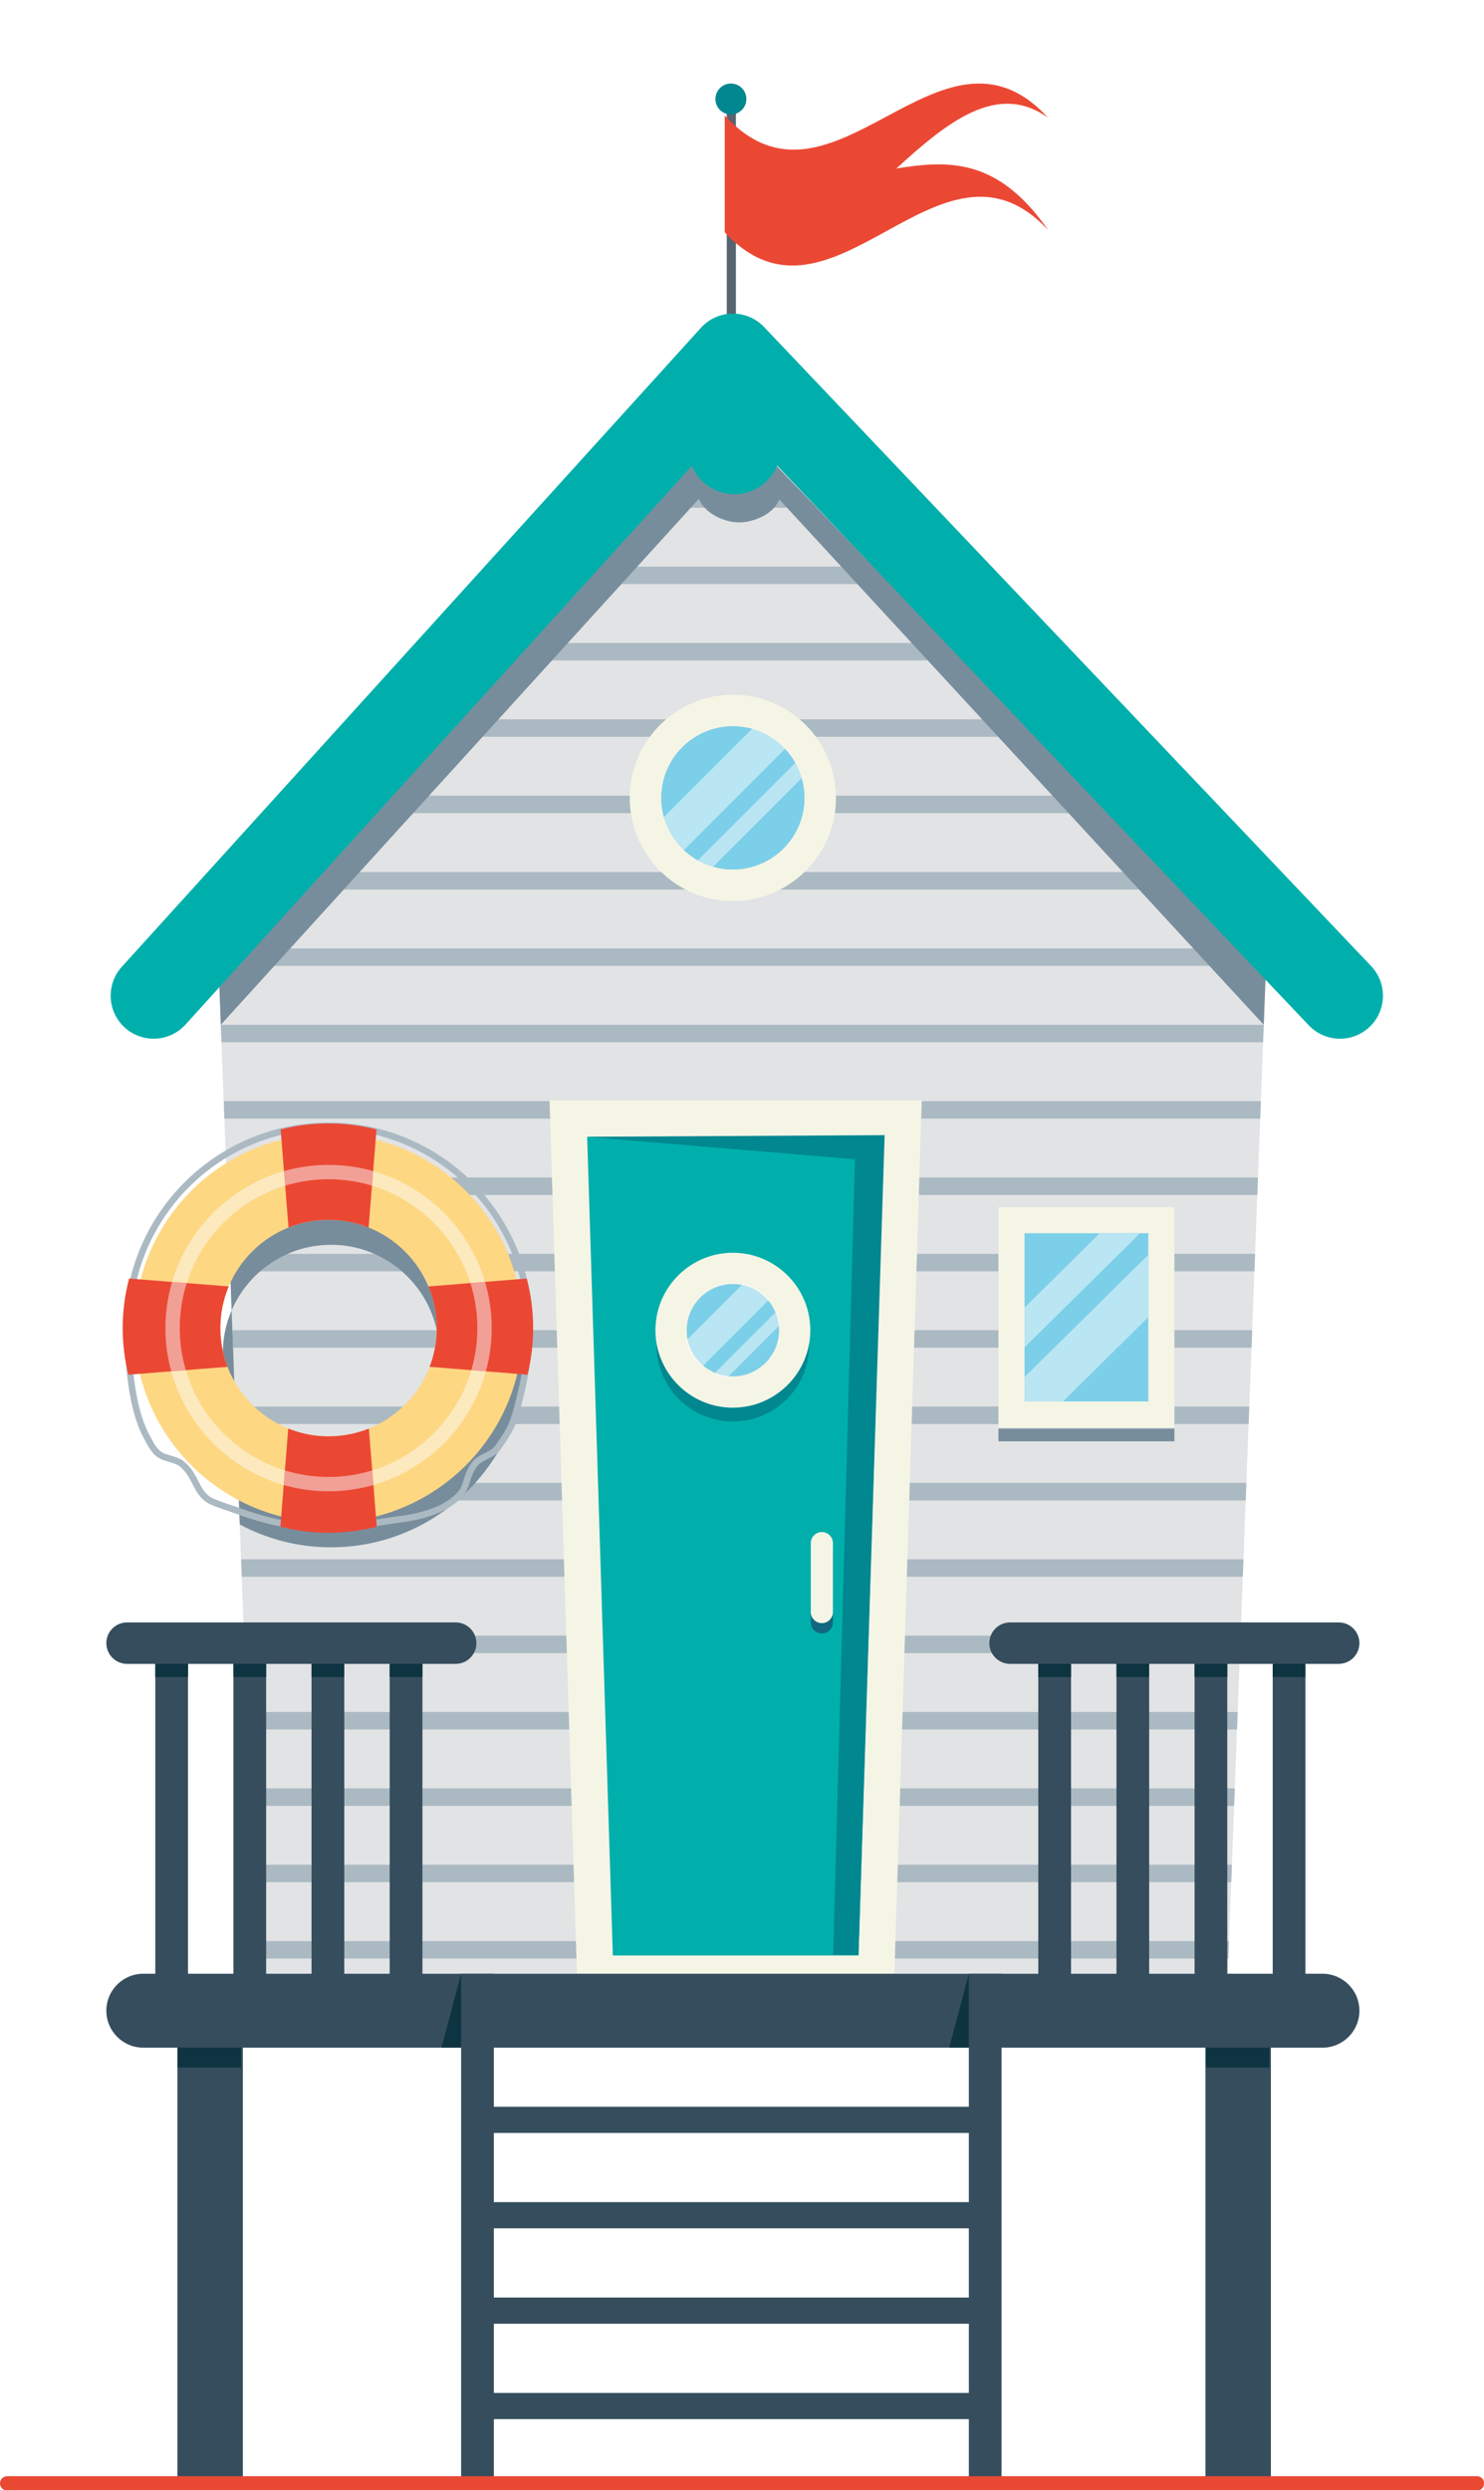 <?xml version="1.0" encoding="UTF-8"?><svg xmlns="http://www.w3.org/2000/svg" xmlns:xlink="http://www.w3.org/1999/xlink" height="512.6" preserveAspectRatio="xMidYMid meet" version="1.0" viewBox="0.0 -17.2 305.6 512.6" width="305.6" zoomAndPan="magnify"><defs><clipPath id="a"><path d="M 210 236 L 235 236 L 235 261 L 210 261 Z M 210 236"/></clipPath><clipPath id="b"><path d="M 210.98 260.156 L 210.98 251.961 L 226.48 236.652 L 234.773 236.652 L 210.98 260.156"/></clipPath><clipPath id="c"><path d="M 0 492 L 305.629 492 L 305.629 495.461 L 0 495.461 Z M 0 492"/></clipPath></defs><g><g><path d="M 150.605 51.266 C 150.086 51.266 149.664 50.844 149.664 50.324 L 149.664 4.68 C 149.664 4.16 150.086 3.738 150.605 3.738 C 151.121 3.738 151.543 4.16 151.543 4.68 L 151.543 50.324 C 151.543 50.844 151.121 51.266 150.605 51.266" fill="#57646f"/></g><g><path d="M 260.641 183.418 L 260.473 187.703 L 260.246 193.746 L 260.109 197.34 L 259.648 209.465 L 259.512 213.059 L 259.055 225.184 L 258.914 228.777 L 258.453 240.902 L 258.32 244.492 L 257.859 256.617 L 257.723 260.211 L 257.262 272.336 L 257.129 275.93 L 256.664 288.055 L 256.527 291.645 L 256.07 303.77 L 255.934 307.363 L 255.473 319.488 L 255.336 323.082 L 254.879 335.207 L 254.738 338.801 L 254.277 350.926 L 254.141 354.52 L 253.684 366.645 L 253.547 370.238 L 253.086 382.363 L 252.949 385.953 L 252.832 389.086 L 52.887 389.086 L 52.77 385.953 L 52.629 382.363 L 52.168 370.238 L 52.031 366.645 L 51.574 354.52 L 51.438 350.926 L 50.977 338.801 L 50.84 335.207 L 50.379 323.082 L 50.242 319.488 L 49.781 307.363 L 49.645 303.77 L 49.188 291.645 L 49.051 288.055 L 48.59 275.93 L 48.453 272.336 L 47.992 260.211 L 47.855 256.617 L 47.395 244.492 L 47.262 240.902 L 46.801 228.777 L 46.664 225.184 L 46.203 213.059 L 46.066 209.465 L 45.605 197.34 L 45.469 193.746 L 45.297 189.242 L 45.078 183.418 L 46.746 181.621 L 50.078 178.027 L 61.328 165.902 L 64.664 162.309 L 75.914 150.184 L 79.246 146.594 L 90.496 134.469 L 93.836 130.875 L 105.086 118.75 L 108.418 115.156 L 119.668 103.031 L 123.004 99.438 L 134.254 87.312 L 137.586 83.723 L 150.922 69.352 L 164.746 83.723 L 168.199 87.312 L 179.859 99.438 L 183.316 103.031 L 194.98 115.156 L 198.438 118.75 L 210.098 130.875 L 213.555 134.469 L 225.219 146.594 L 228.676 150.184 L 240.336 162.309 L 243.793 165.902 L 255.457 178.027 L 258.91 181.621 L 260.641 183.418" fill="#e1e3e5"/></g><g><path d="M 50.012 493.984 L 36.539 493.984 L 36.539 396.691 L 50.012 396.691 L 50.012 493.984" fill="#354d5c"/></g><g><path d="M 261.711 493.984 L 248.238 493.984 L 248.238 396.691 L 261.711 396.691 L 261.711 493.984" fill="#354d5c"/></g><g><path d="M 253.086 382.363 L 52.633 382.363 L 52.77 385.953 L 252.949 385.953 L 253.086 382.363" fill="#abb9c2"/></g><g><path d="M 253.684 366.645 L 52.031 366.645 L 52.172 370.238 L 253.547 370.238 L 253.684 366.645" fill="#abb9c2"/></g><g><path d="M 254.281 350.93 L 51.438 350.93 L 51.574 354.52 L 254.145 354.52 L 254.281 350.93" fill="#abb9c2"/></g><g><path d="M 254.879 335.207 L 50.84 335.207 L 50.977 338.801 L 254.742 338.801 L 254.879 335.207" fill="#abb9c2"/></g><g><path d="M 255.473 319.492 L 50.246 319.492 L 50.383 323.082 L 255.336 323.082 L 255.473 319.492" fill="#abb9c2"/></g><g><path d="M 256.07 303.773 L 255.934 307.367 L 49.781 307.367 L 49.648 303.773 L 256.07 303.773" fill="#abb9c2"/></g><g><path d="M 256.668 288.055 L 49.051 288.055 L 49.188 291.648 L 256.531 291.648 L 256.668 288.055" fill="#abb9c2"/></g><g><path d="M 257.262 272.336 L 48.457 272.336 L 48.59 275.93 L 257.129 275.93 L 257.262 272.336" fill="#abb9c2"/></g><g><path d="M 257.859 256.617 L 47.855 256.617 L 47.992 260.215 L 257.723 260.215 L 257.859 256.617" fill="#abb9c2"/></g><g><path d="M 258.457 240.902 L 258.32 244.492 L 47.395 244.492 L 47.262 240.902 L 258.457 240.902" fill="#abb9c2"/></g><g><path d="M 259.055 225.184 L 46.664 225.184 L 46.801 228.777 L 258.918 228.777 L 259.055 225.184" fill="#abb9c2"/></g><g><path d="M 259.648 209.465 L 46.07 209.465 L 46.207 213.059 L 259.512 213.059 L 259.648 209.465" fill="#abb9c2"/></g><g><path d="M 45.469 193.75 L 260.246 193.75 L 260.109 197.34 L 45.605 197.34 L 45.469 193.75" fill="#abb9c2"/></g><g><path d="M 255.457 178.031 L 50.078 178.031 L 46.746 181.621 L 258.91 181.621 L 255.457 178.031" fill="#abb9c2"/></g><g><path d="M 243.793 165.906 L 61.328 165.906 L 64.664 162.312 L 240.336 162.312 L 243.793 165.906" fill="#abb9c2"/></g><g><path d="M 79.246 146.594 L 225.219 146.594 L 228.676 150.188 L 75.918 150.188 L 79.246 146.594" fill="#abb9c2"/></g><g><path d="M 213.555 134.469 L 90.5 134.469 L 93.836 130.875 L 210.098 130.875 L 213.555 134.469" fill="#abb9c2"/></g><g><path d="M 108.418 115.156 L 194.984 115.156 L 198.438 118.75 L 105.086 118.75 L 108.418 115.156" fill="#abb9c2"/></g><g><path d="M 119.668 103.031 L 183.316 103.031 L 179.859 99.438 L 123.004 99.438 L 119.668 103.031" fill="#abb9c2"/></g><g><path d="M 137.586 83.723 L 164.746 83.723 L 168.199 87.312 L 134.258 87.312 L 137.586 83.723" fill="#abb9c2"/></g><g><path d="M 168.918 147.043 C 168.918 156.98 160.859 165.039 150.922 165.039 C 140.98 165.039 132.926 156.98 132.926 147.043 C 132.926 137.102 140.98 129.047 150.922 129.047 C 160.859 129.047 168.918 137.102 168.918 147.043" fill="#7ccfe9"/></g><g><path d="M 150.922 132.262 C 142.773 132.262 136.141 138.895 136.141 147.043 C 136.141 155.191 142.773 161.82 150.922 161.82 C 159.07 161.82 165.699 155.191 165.699 147.043 C 165.699 138.895 159.07 132.262 150.922 132.262 M 150.922 168.258 C 139.223 168.258 129.703 158.742 129.703 147.043 C 129.703 135.344 139.223 125.828 150.922 125.828 C 162.621 125.828 172.137 135.344 172.137 147.043 C 172.137 158.742 162.621 168.258 150.922 168.258" fill="#f5f5e6"/></g><g><path d="M 180.426 389.086 L 122.559 389.086 L 117.039 213.059 L 185.945 213.059 L 180.426 389.086" fill="#00afab"/></g><g><path d="M 126.199 385.332 L 176.789 385.332 L 182.074 216.812 L 120.914 216.812 L 126.199 385.332 M 184.066 392.84 L 118.922 392.84 L 113.164 209.305 L 189.82 209.305 L 184.066 392.84" fill="#f5f5e6"/></g><g><path d="M 272.336 404.301 L 29.508 404.301 C 25.305 404.301 21.902 400.895 21.902 396.691 C 21.902 392.492 25.305 389.086 29.508 389.086 L 272.336 389.086 C 276.535 389.086 279.941 392.492 279.941 396.691 C 279.941 400.895 276.535 404.301 272.336 404.301" fill="#354d5c"/></g><g><path d="M 169.242 319.047 C 167.984 319.047 166.965 318.023 166.965 316.766 L 166.965 302.574 C 166.965 301.316 167.984 300.297 169.242 300.297 C 170.504 300.297 171.523 301.316 171.523 302.574 L 171.523 316.766 C 171.523 318.023 170.504 319.047 169.242 319.047" fill="#126780"/></g><g><path d="M 260.641 183.418 L 260.246 193.746 L 160.484 85.602 C 159.047 89.047 154.852 90.137 152.859 90.316 C 150.008 90.57 145.355 88.914 143.91 85.492 L 45.469 193.746 L 45.078 183.418 L 46.746 181.621 L 50.078 178.027 L 61.328 165.902 L 64.664 162.309 L 75.914 150.184 L 79.246 146.594 L 90.496 134.469 L 93.836 130.875 L 105.086 118.75 L 108.418 115.156 L 119.668 103.031 L 123.004 99.438 L 134.254 87.312 L 137.586 83.723 L 150.922 69.352 L 164.746 83.723 L 168.199 87.312 L 179.859 99.438 L 183.316 103.031 L 194.98 115.156 L 198.438 118.75 L 210.098 130.875 L 213.555 134.469 L 225.219 146.594 L 228.676 150.184 L 240.336 162.309 L 243.793 165.902 L 255.457 178.027 L 258.91 181.621 L 260.641 183.418" fill="#788d9c"/></g><g><path d="M 282.355 181.664 L 157.34 50.105 C 155.641 48.32 153.27 47.328 150.816 47.352 C 148.355 47.383 146.02 48.434 144.363 50.258 L 25.082 181.816 C 21.801 185.441 22.074 191.035 25.695 194.32 C 27.391 195.855 29.516 196.613 31.637 196.613 C 34.047 196.613 36.449 195.633 38.195 193.707 L 142.465 78.707 C 143.91 82.129 147.297 84.527 151.242 84.527 C 155.211 84.527 158.613 82.102 160.047 78.652 L 269.523 193.859 C 272.891 197.402 278.496 197.547 282.039 194.18 C 285.582 190.812 285.723 185.211 282.355 181.664" fill="#00afab"/></g><g><path d="M 38.715 323.082 L 38.715 394.312 L 31.98 394.312 L 31.98 323.082 L 38.715 323.082" fill="#354d5c"/></g><g><path d="M 54.805 323.082 L 54.805 394.312 L 48.07 394.312 L 48.07 323.082 L 54.805 323.082" fill="#354d5c"/></g><g><path d="M 70.895 323.082 L 70.895 394.312 L 64.16 394.312 L 64.16 323.082 L 70.895 323.082" fill="#354d5c"/></g><g><path d="M 86.988 323.082 L 86.988 394.312 L 80.25 394.312 L 80.25 323.082 L 86.988 323.082" fill="#354d5c"/></g><g><path d="M 93.836 325.297 L 26.168 325.297 C 23.809 325.297 21.902 323.387 21.902 321.031 C 21.902 318.676 23.809 316.766 26.168 316.766 L 93.836 316.766 C 96.195 316.766 98.102 318.676 98.102 321.031 C 98.102 323.387 96.195 325.297 93.836 325.297" fill="#354d5c"/></g><g><path d="M 220.555 323.082 L 220.555 394.312 L 213.816 394.312 L 213.816 323.082 L 220.555 323.082" fill="#354d5c"/></g><g><path d="M 236.645 323.082 L 236.645 394.312 L 229.91 394.312 L 229.91 323.082 L 236.645 323.082" fill="#354d5c"/></g><g><path d="M 252.734 323.082 L 252.734 394.312 L 246 394.312 L 246 323.082 L 252.734 323.082" fill="#354d5c"/></g><g><path d="M 268.824 323.082 L 268.824 394.312 L 262.09 394.312 L 262.09 323.082 L 268.824 323.082" fill="#354d5c"/></g><g><path d="M 275.676 325.297 L 208.008 325.297 C 205.648 325.297 203.738 323.387 203.738 321.031 C 203.738 318.676 205.648 316.766 208.008 316.766 L 275.676 316.766 C 278.031 316.766 279.941 318.676 279.941 321.031 C 279.941 323.387 278.031 325.297 275.676 325.297" fill="#354d5c"/></g><g><path d="M 101.695 493.984 L 94.961 493.984 L 94.961 389.086 L 101.695 389.086 L 101.695 493.984" fill="#354d5c"/></g><g><path d="M 206.25 493.984 L 199.516 493.984 L 199.516 389.086 L 206.25 389.086 L 206.25 493.984" fill="#354d5c"/></g><g><path d="M 202.883 421.852 L 98.328 421.852 L 98.328 416.461 L 202.883 416.461 L 202.883 421.852" fill="#354d5c"/></g><g><path d="M 202.883 441.488 L 98.328 441.488 L 98.328 436.102 L 202.883 436.102 L 202.883 441.488" fill="#354d5c"/></g><g><path d="M 202.883 461.129 L 98.328 461.129 L 98.328 455.738 L 202.883 455.738 L 202.883 461.129" fill="#354d5c"/></g><g><path d="M 202.883 480.766 L 98.328 480.766 L 98.328 475.375 L 202.883 475.375 L 202.883 480.766" fill="#354d5c"/></g><g><path d="M 49.648 408.379 L 36.539 408.379 L 36.539 404.301 L 49.648 404.301 L 49.648 408.379" fill="#0e3441"/></g><g><path d="M 261.434 408.379 L 248.324 408.379 L 248.324 404.301 L 261.434 404.301 L 261.434 408.379" fill="#0e3441"/></g><g><path d="M 213.816 325.297 L 220.555 325.297 L 220.555 327.992 L 213.816 327.992 L 213.816 325.297" fill="#0e3441"/></g><g><path d="M 229.91 325.297 L 236.645 325.297 L 236.645 327.992 L 229.91 327.992 L 229.91 325.297" fill="#0e3441"/></g><g><path d="M 246 325.297 L 252.734 325.297 L 252.734 327.992 L 246 327.992 L 246 325.297" fill="#0e3441"/></g><g><path d="M 268.824 325.297 L 268.824 327.992 L 262.09 327.992 L 262.09 325.297 L 268.824 325.297" fill="#0e3441"/></g><g><path d="M 31.98 325.297 L 38.715 325.297 L 38.715 327.992 L 31.98 327.992 L 31.98 325.297" fill="#0e3441"/></g><g><path d="M 48.07 325.297 L 54.805 325.297 L 54.805 327.992 L 48.07 327.992 L 48.07 325.297" fill="#0e3441"/></g><g><path d="M 64.16 325.297 L 70.895 325.297 L 70.895 327.992 L 64.16 327.992 L 64.16 325.297" fill="#0e3441"/></g><g><path d="M 86.988 325.297 L 86.988 327.992 L 80.25 327.992 L 80.25 325.297 L 86.988 325.297" fill="#0e3441"/></g><g><path d="M 94.961 404.301 L 94.961 389.086 L 90.918 404.301 Z M 94.961 404.301" fill="#0e3441"/></g><g><path d="M 199.516 404.301 L 199.516 389.086 L 195.473 404.301 Z M 199.516 404.301" fill="#0e3441"/></g><g><path d="M 205.613 276.648 L 241.84 276.648 L 241.84 231.289 L 205.613 231.289 Z M 205.613 276.648" fill="#f5f5e6"/></g><g><path d="M 210.98 271.281 L 236.477 271.281 L 236.477 236.652 L 210.98 236.652 Z M 210.98 271.281" fill="#7ccfe9"/></g><g clip-path="url(#a)"><g clip-path="url(#b)"><path d="M 210.98 260.156 L 234.773 260.156 L 234.773 236.652 L 210.98 236.652 Z M 210.98 260.156" fill="#bae5f2"/></g></g><g><path d="M 166.641 259.684 C 166.641 268.363 159.602 275.402 150.922 275.402 C 142.242 275.402 135.203 268.363 135.203 259.684 C 135.203 251.004 142.242 243.965 150.922 243.965 C 159.602 243.965 166.641 251.004 166.641 259.684" fill="#008790"/></g><g><path d="M 218.902 271.281 L 210.98 271.281 L 210.98 266.262 L 236.477 241.078 L 236.477 253.926 L 218.902 271.281" fill="#bae5f2"/></g><g><path d="M 163.648 256.617 C 163.648 263.648 157.949 269.344 150.922 269.344 C 149.676 269.344 148.469 269.164 147.332 268.832 C 146.461 268.574 145.625 268.23 144.84 267.801 C 144.008 267.348 143.23 266.801 142.523 266.18 C 140.965 264.809 139.742 263.066 139.004 261.086 C 138.48 259.695 138.195 258.191 138.195 256.617 C 138.195 249.59 143.891 243.891 150.922 243.891 C 152.492 243.891 153.996 244.176 155.387 244.699 C 157.367 245.441 159.113 246.664 160.484 248.223 C 161.102 248.926 161.648 249.699 162.102 250.535 C 162.527 251.32 162.879 252.156 163.137 253.027 C 163.469 254.168 163.648 255.371 163.648 256.617" fill="#7ccfe9"/></g><g><path d="M 150.922 247.109 C 145.68 247.109 141.414 251.375 141.414 256.617 C 141.414 257.77 141.617 258.891 142.016 259.949 C 142.562 261.41 143.469 262.727 144.648 263.762 C 145.18 264.23 145.762 264.637 146.379 264.973 C 146.969 265.297 147.594 265.555 148.242 265.746 C 149.105 265.996 150.008 266.125 150.922 266.125 C 156.164 266.125 160.43 261.859 160.43 256.617 C 160.43 255.703 160.301 254.801 160.047 253.934 C 159.855 253.293 159.598 252.668 159.277 252.082 C 158.938 251.457 158.531 250.879 158.066 250.344 C 157.027 249.168 155.715 248.258 154.262 247.715 C 153.195 247.312 152.074 247.109 150.922 247.109 M 150.922 272.562 C 149.395 272.562 147.887 272.348 146.43 271.922 C 145.336 271.602 144.285 271.164 143.297 270.625 C 142.258 270.059 141.281 269.375 140.395 268.594 C 138.43 266.863 136.902 264.656 135.988 262.211 C 135.316 260.434 134.977 258.547 134.977 256.617 C 134.977 247.824 142.129 240.672 150.922 240.672 C 152.852 240.672 154.734 241.016 156.52 241.688 C 158.953 242.598 161.164 244.121 162.898 246.094 C 163.684 246.988 164.367 247.965 164.93 249 C 165.465 249.977 165.902 251.031 166.223 252.121 C 166.648 253.582 166.867 255.094 166.867 256.617 C 166.867 265.41 159.715 272.562 150.922 272.562" fill="#f5f5e6"/></g><g><path d="M 144.805 263.898 C 144.754 263.852 144.699 263.809 144.648 263.762 C 143.469 262.727 142.562 261.41 142.016 259.949 C 141.836 259.477 141.695 258.988 141.598 258.488 L 152.793 247.293 C 153.293 247.395 153.781 247.535 154.262 247.715 C 155.715 248.258 157.027 249.168 158.066 250.344 C 158.109 250.398 158.156 250.449 158.199 250.504 L 144.805 263.898" fill="#bae5f2"/></g><g><path d="M 142.523 266.18 C 140.965 264.809 139.742 263.066 139.004 261.086 L 141.598 258.488 C 141.695 258.988 141.836 259.477 142.016 259.949 C 142.562 261.41 143.469 262.727 144.648 263.762 C 144.699 263.809 144.754 263.852 144.805 263.898 L 142.523 266.18 M 158.199 250.504 C 158.156 250.449 158.109 250.398 158.066 250.344 C 157.027 249.168 155.715 248.258 154.262 247.715 C 153.781 247.535 153.293 247.395 152.793 247.293 L 155.387 244.699 C 157.367 245.441 159.113 246.664 160.484 248.223 L 158.199 250.504" fill="#f7f8f1"/></g><g><path d="M 150.074 266.09 C 149.453 266.035 148.836 265.918 148.242 265.746 C 147.902 265.645 147.57 265.527 147.246 265.391 L 159.691 252.941 C 159.828 253.266 159.949 253.598 160.047 253.934 C 160.223 254.531 160.34 255.148 160.391 255.773 L 150.074 266.09" fill="#bae5f2"/></g><g><path d="M 147.332 268.832 C 146.461 268.574 145.625 268.23 144.84 267.801 L 147.246 265.391 C 147.57 265.527 147.902 265.645 148.242 265.746 C 148.836 265.918 149.453 266.035 150.074 266.09 L 147.332 268.832 M 160.391 255.773 C 160.34 255.148 160.223 254.531 160.047 253.934 C 159.949 253.598 159.828 253.266 159.691 252.941 L 162.102 250.535 C 162.527 251.32 162.879 252.156 163.137 253.027 L 160.391 255.773" fill="#f7f8f1"/></g><g><path d="M 140.809 157.809 C 138.871 155.988 137.422 153.652 136.688 151.02 L 154.898 132.809 C 157.531 133.543 159.867 134.988 161.688 136.926 L 140.809 157.809" fill="#bae5f2"/></g><g><path d="M 140.105 158.512 C 138.129 156.777 136.586 154.57 135.648 152.059 L 136.688 151.02 C 137.422 153.652 138.871 155.988 140.809 157.809 L 140.105 158.512 M 161.688 136.926 C 159.867 134.988 157.531 133.543 154.898 132.809 L 156.387 131.32 C 158.895 132.258 161.102 133.805 162.84 135.777 L 161.688 136.926" fill="#f7f8f1"/></g><g><path d="M 146.82 161.242 C 145.711 160.922 144.66 160.477 143.676 159.922 L 163.801 139.797 C 164.355 140.777 164.801 141.832 165.121 142.938 L 146.82 161.242" fill="#bae5f2"/></g><g><path d="M 146.191 161.867 C 145.086 161.543 144.031 161.105 143.035 160.562 L 143.676 159.922 C 144.66 160.477 145.711 160.922 146.82 161.242 L 146.191 161.867 M 165.121 142.938 C 164.801 141.832 164.355 140.777 163.801 139.797 L 164.887 138.707 C 165.43 139.699 165.871 140.758 166.195 141.863 L 165.121 142.938" fill="#f7f8f1"/></g><g><path d="M 49.375 296.605 C 52.152 298.09 55.125 299.258 58.242 300.059 C 61.418 300.871 64.742 301.305 68.168 301.305 C 71.594 301.305 74.918 300.871 78.094 300.059 C 92.289 296.418 103.465 285.156 106.988 270.914 C 107.75 267.844 108.152 264.629 108.152 261.32 C 108.152 257.797 107.691 254.375 106.832 251.117 C 103.141 237.145 92.059 226.141 78.039 222.57 C 74.883 221.766 71.574 221.336 68.168 221.336 C 64.762 221.336 61.453 221.766 58.293 222.57 C 54.152 223.629 50.27 225.328 46.754 227.566 L 49.375 296.605 M 88.973 269.293 C 86.754 275.066 82.195 279.688 76.469 281.996 C 73.902 283.031 71.102 283.602 68.168 283.602 C 65.234 283.602 62.434 283.031 59.867 281.996 C 54.137 279.688 49.582 275.066 47.359 269.293 C 46.406 266.816 45.887 264.129 45.887 261.32 C 45.887 258.281 46.496 255.387 47.602 252.742 C 49.906 247.23 54.367 242.84 59.918 240.617 C 62.469 239.598 65.254 239.035 68.168 239.035 C 71.082 239.035 73.863 239.598 76.414 240.617 C 81.969 242.84 86.43 247.23 88.734 252.742 C 89.84 255.387 90.449 258.281 90.449 261.32 C 90.449 264.129 89.926 266.816 88.973 269.293" fill="#788d9c"/></g><g><path d="M 150.922 246.707 C 145.457 246.707 141.012 251.152 141.012 256.617 C 141.012 257.816 141.223 258.988 141.637 260.094 C 142.207 261.613 143.156 262.984 144.383 264.062 C 144.934 264.551 145.539 264.977 146.188 265.328 C 146.801 265.66 147.453 265.934 148.129 266.133 C 149.027 266.395 149.969 266.527 150.922 266.527 C 156.387 266.527 160.832 262.082 160.832 256.617 C 160.832 255.668 160.695 254.727 160.434 253.82 C 160.234 253.152 159.965 252.5 159.633 251.891 C 159.277 251.238 158.855 250.637 158.367 250.078 C 157.285 248.852 155.914 247.902 154.402 247.34 C 153.289 246.918 152.121 246.707 150.922 246.707 Z M 150.922 272.16 C 149.434 272.16 147.961 271.949 146.543 271.535 C 145.477 271.223 144.453 270.797 143.488 270.273 C 142.477 269.719 141.523 269.055 140.66 268.293 C 138.742 266.609 137.254 264.453 136.363 262.07 C 135.711 260.336 135.379 258.496 135.379 256.617 C 135.379 248.047 142.352 241.074 150.922 241.074 C 152.801 241.074 154.637 241.406 156.379 242.062 C 158.754 242.949 160.906 244.438 162.598 246.359 C 163.363 247.23 164.027 248.184 164.574 249.191 C 165.098 250.145 165.523 251.172 165.836 252.234 C 166.254 253.656 166.465 255.133 166.465 256.617 C 166.465 265.188 159.492 272.16 150.922 272.16" fill="#f5f5e6"/></g><g><path d="M 150.922 132.262 C 142.773 132.262 136.141 138.895 136.141 147.043 C 136.141 155.191 142.773 161.82 150.922 161.82 C 159.07 161.82 165.699 155.191 165.699 147.043 C 165.699 138.895 159.07 132.262 150.922 132.262 Z M 150.922 168.258 C 139.223 168.258 129.703 158.742 129.703 147.043 C 129.703 135.344 139.223 125.828 150.922 125.828 C 162.621 125.828 172.137 135.344 172.137 147.043 C 172.137 158.742 162.621 168.258 150.922 168.258" fill="#f5f5e6"/></g><g><path d="M 67.66 215.223 C 45.246 215.223 27.008 233.461 27.008 255.879 C 27.008 262.867 27.66 272.402 30.762 278.145 C 30.863 278.332 30.961 278.52 31.059 278.699 C 31.934 280.355 32.629 281.66 34.262 282.148 C 37.277 283.051 37.398 283.086 38.719 284.426 C 39.66 285.383 40.238 286.512 40.801 287.605 C 41.469 288.906 42.094 290.137 43.27 290.918 C 44.023 291.422 46.184 292.148 47.613 292.625 C 48.16 292.809 48.633 292.969 48.965 293.09 C 55.648 295.566 60.891 296.531 67.66 296.531 C 71.336 296.531 74.906 295.984 78.359 295.453 C 79.703 295.246 81.09 295.031 82.477 294.852 C 87.234 294.23 90.875 292.898 93.289 290.887 C 94.809 289.617 95.078 288.734 95.453 287.512 C 95.754 286.523 96.098 285.406 97.129 283.902 C 97.758 282.98 98.789 282.449 99.785 281.941 C 100.66 281.496 101.484 281.074 101.93 280.453 C 103.09 278.84 104.695 276.469 105.273 274.52 C 107.348 267.508 108.316 261.586 108.316 255.879 C 108.316 233.461 90.078 215.223 67.66 215.223 M 67.66 297.871 C 60.719 297.871 55.348 296.887 48.5 294.348 C 48.184 294.23 47.723 294.078 47.188 293.898 C 45.512 293.336 43.426 292.637 42.523 292.031 C 41.062 291.055 40.32 289.613 39.605 288.219 C 39.07 287.168 38.559 286.176 37.766 285.367 C 36.684 284.273 36.684 284.273 33.879 283.434 C 31.707 282.785 30.816 281.105 29.871 279.328 C 29.777 279.148 29.68 278.965 29.582 278.781 C 26.348 272.793 25.668 263.023 25.668 255.879 C 25.668 232.723 44.508 213.883 67.66 213.883 C 90.82 213.883 109.656 232.723 109.656 255.879 C 109.656 261.719 108.672 267.762 106.559 274.898 C 105.926 277.043 104.234 279.543 103.02 281.238 C 102.383 282.121 101.371 282.641 100.398 283.137 C 99.508 283.59 98.672 284.02 98.234 284.656 C 97.32 285.992 97.023 286.965 96.734 287.906 C 96.344 289.184 95.973 290.391 94.145 291.914 C 91.531 294.094 87.664 295.527 82.652 296.184 C 81.281 296.359 79.898 296.57 78.562 296.777 C 75.059 297.316 71.438 297.871 67.66 297.871" fill="#abb9c2"/></g><g><path d="M 88.469 264.152 C 86.25 269.93 81.691 274.551 75.965 276.859 C 73.395 277.895 70.598 278.465 67.66 278.465 C 64.727 278.465 61.926 277.895 59.359 276.859 C 53.633 274.551 49.074 269.93 46.855 264.152 C 45.902 261.68 45.379 258.988 45.379 256.18 C 45.379 253.145 45.992 250.246 47.098 247.605 C 49.398 242.094 53.859 237.703 59.414 235.48 C 61.965 234.461 64.75 233.898 67.66 233.898 C 70.574 233.898 73.359 234.461 75.91 235.48 C 81.465 237.703 85.922 242.094 88.227 247.605 C 89.332 250.246 89.945 253.145 89.945 256.18 C 89.945 258.988 89.422 261.68 88.469 264.152 M 106.324 245.98 C 102.637 232.004 91.555 221.004 77.535 217.43 C 74.375 216.629 71.07 216.195 67.66 216.195 C 64.258 216.195 60.949 216.629 57.789 217.43 C 43.77 221.004 32.688 232.004 28.996 245.98 C 28.137 249.238 27.68 252.656 27.68 256.18 C 27.68 259.488 28.082 262.703 28.844 265.777 C 32.363 280.02 43.539 291.277 57.734 294.918 C 60.91 295.734 64.238 296.164 67.66 296.164 C 71.086 296.164 74.414 295.734 77.59 294.918 C 91.785 291.277 102.961 280.02 106.48 265.777 C 107.242 262.703 107.645 259.488 107.645 256.18 C 107.645 252.656 107.188 249.238 106.324 245.98" fill="#fed783"/></g><g><path d="M 57.789 215.285 L 59.414 235.48 C 61.965 234.461 64.75 233.898 67.66 233.898 C 70.574 233.898 73.359 234.461 75.91 235.48 L 77.535 215.285 C 70.953 213.641 64.371 213.641 57.789 215.285" fill="#eb4834"/></g><g><path d="M 77.59 297.062 C 74.414 297.879 71.086 298.312 67.66 298.312 C 64.238 298.312 60.91 297.879 57.734 297.062 L 59.359 276.859 C 61.926 277.895 64.727 278.465 67.66 278.465 C 70.598 278.465 73.395 277.895 75.965 276.859 L 77.59 297.062" fill="#eb4834"/></g><g><path d="M 45.379 256.18 C 45.379 258.988 45.902 261.68 46.855 264.152 L 26.43 265.777 C 25.668 262.703 25.266 259.488 25.266 256.18 C 25.266 252.656 25.723 249.238 26.586 245.98 L 47.098 247.605 C 45.992 250.246 45.379 253.145 45.379 256.18" fill="#eb4834"/></g><g><path d="M 109.789 256.18 C 109.789 259.488 109.391 262.703 108.629 265.777 L 88.469 264.152 C 89.422 261.68 89.945 258.988 89.945 256.18 C 89.945 253.145 89.332 250.246 88.227 247.605 L 108.473 245.98 C 109.332 249.238 109.789 252.656 109.789 256.18" fill="#eb4834"/></g><g><path d="M 76.898 288.484 L 76.656 285.477 C 86.441 282.465 94.152 274.676 97.055 264.848 L 100.055 265.086 C 96.957 276.355 88.117 285.27 76.898 288.484 M 58.426 288.484 C 47.199 285.27 38.363 276.348 35.266 265.074 L 38.266 264.836 C 41.164 274.672 48.879 282.465 58.668 285.477 L 58.426 288.484" fill="#fce9be"/></g><g><path d="M 67.66 289.773 C 64.461 289.773 61.359 289.324 58.426 288.484 L 58.668 285.477 C 61.512 286.352 64.531 286.824 67.66 286.824 C 70.789 286.824 73.809 286.352 76.656 285.477 L 76.898 288.484 C 73.961 289.324 70.863 289.773 67.66 289.773" fill="#f2a096"/></g><g><path d="M 38.449 246.922 L 35.438 246.68 C 38.688 235.68 47.43 227.008 58.48 223.863 L 58.723 226.867 C 49.109 229.809 41.488 237.352 38.449 246.922 M 96.871 246.91 C 93.828 237.348 86.211 229.805 76.602 226.867 L 76.844 223.863 C 87.887 227.008 96.633 235.672 99.883 246.668 L 96.871 246.91" fill="#fce9be"/></g><g><path d="M 58.723 226.867 L 58.48 223.863 C 61.398 223.035 64.48 222.59 67.66 222.59 C 70.844 222.59 73.926 223.035 76.844 223.863 L 76.602 226.867 C 73.773 226.004 70.77 225.539 67.66 225.539 C 64.551 225.539 61.551 226.004 58.723 226.867" fill="#f2a096"/></g><g><path d="M 35.266 265.074 C 34.484 262.242 34.07 259.258 34.07 256.18 C 34.07 252.883 34.547 249.695 35.438 246.68 L 38.449 246.922 C 37.523 249.844 37.02 252.953 37.02 256.18 C 37.02 259.188 37.453 262.09 38.266 264.836 L 35.266 265.074" fill="#f2a096"/></g><g><path d="M 100.055 265.086 L 97.055 264.848 C 97.867 262.098 98.305 259.188 98.305 256.18 C 98.305 252.949 97.801 249.836 96.871 246.91 L 99.883 246.668 C 100.773 249.688 101.254 252.879 101.254 256.18 C 101.254 259.262 100.836 262.25 100.055 265.086" fill="#f2a096"/></g><g><path d="M 241.84 279.492 L 205.613 279.492 L 205.613 276.859 L 241.84 276.859 L 241.84 279.492" fill="#788d9c"/></g><g><path d="M 120.797 216.801 L 182.172 216.465 L 176.793 385.207 L 171.57 385.207 L 176.059 221.422 L 120.797 216.801" fill="#008790"/></g><g><path d="M 169.242 316.91 C 167.984 316.91 166.965 315.891 166.965 314.633 L 166.965 300.441 C 166.965 299.184 167.984 298.16 169.242 298.16 C 170.504 298.16 171.523 299.184 171.523 300.441 L 171.523 314.633 C 171.523 315.891 170.504 316.91 169.242 316.91" fill="#f5f5e6"/></g><g><path d="M 215.824 30.145 C 193.633 6.254 171.438 54.508 149.242 30.617 C 149.242 22.602 149.242 14.586 149.242 6.566 C 171.438 30.773 193.633 -17.168 215.824 7.039 C 205.41 -0.469 194.996 7.984 184.586 17.484 C 194.996 15.832 205.41 15.086 215.824 30.145" fill="#eb4834"/></g><g clip-path="url(#c)"><path d="M 304.156 495.461 L 1.477 495.461 C 0.66 495.461 0 494.801 0 493.984 C 0 493.172 0.66 492.512 1.477 492.512 L 304.156 492.512 C 304.973 492.512 305.633 493.172 305.633 493.984 C 305.633 494.801 304.973 495.461 304.156 495.461" fill="#e94833"/></g><g><path d="M 153.699 3.184 C 153.699 4.941 152.273 6.367 150.516 6.367 C 148.758 6.367 147.328 4.941 147.328 3.184 C 147.328 1.422 148.758 -0.004 150.516 -0.004 C 152.273 -0.004 153.699 1.422 153.699 3.184" fill="#008790"/></g></g></svg>